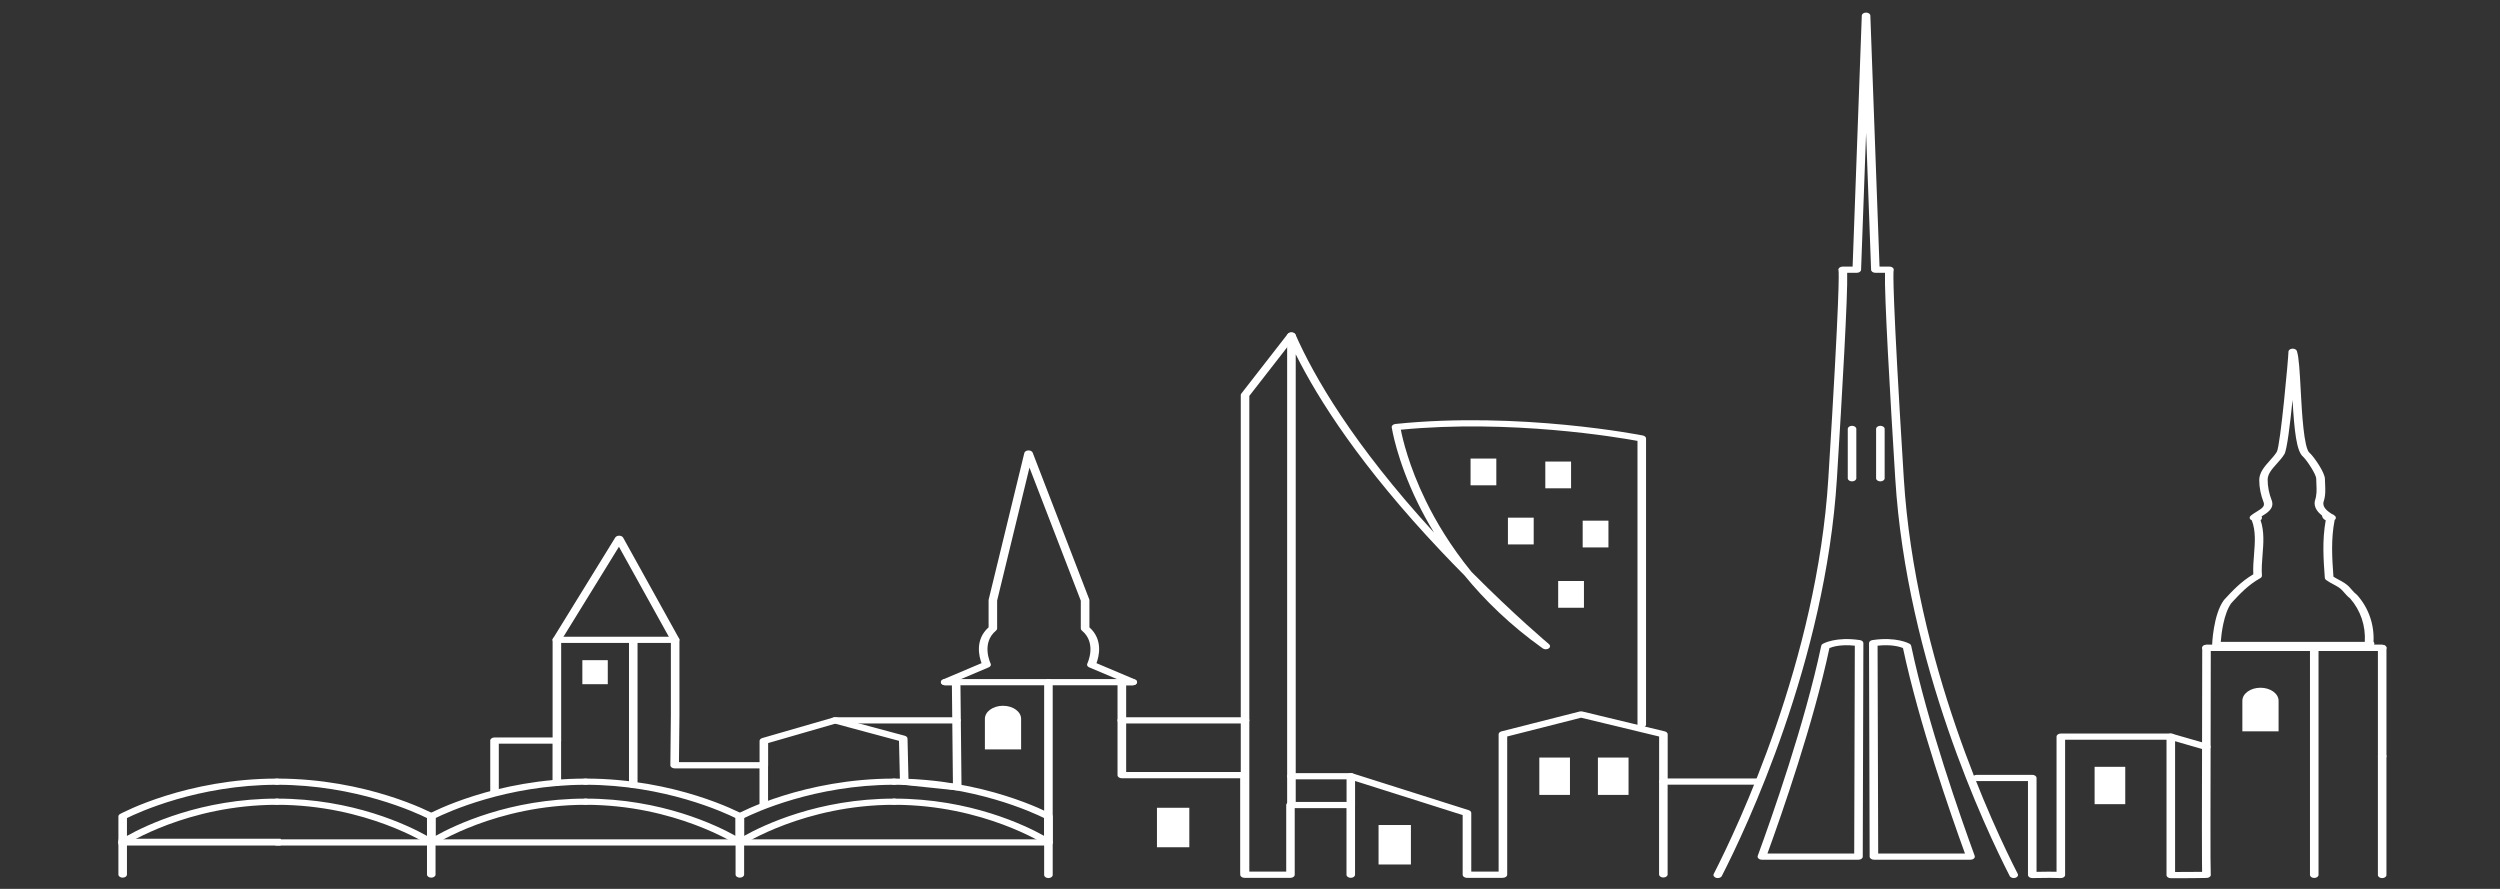 <?xml version="1.0" encoding="UTF-8"?>
<svg xmlns="http://www.w3.org/2000/svg" id="Layer_1" data-name="Layer 1" viewBox="0 0 1800 640">
  <rect x="0" y="0" width="1800" height="640" fill="#333333" stroke="none"/>
  <defs>
    <style>
      .cls-1 {
        fill: #fff;
        stroke-width: 0px;
      }
    </style>
  </defs>
  <g>
    <path class="cls-1" d="M735.19,539.55h-26.07v-21.97c0-5.2,5.84-9.42,13.04-9.42h0c7.2,0,13.04,4.22,13.04,9.42v21.97h0Z"></path>
    <rect class="cls-1" x="992.56" y="594.01" width="23.3" height="28.42"></rect>
    <rect class="cls-1" x="1108.31" y="545.44" width="22.06" height="26.89"></rect>
    <rect class="cls-1" x="1150.49" y="545.44" width="22.06" height="26.89"></rect>
    <rect class="cls-1" x="833.01" y="581.6" width="23.3" height="28.42"></rect>
    <rect class="cls-1" x="419.3" y="475.32" width="18.3" height="17.3"></rect>
    <g>
      <rect class="cls-1" x="1058.8" y="330.16" width="18.55" height="19.26"></rect>
      <rect class="cls-1" x="1112.62" y="332.32" width="18.55" height="19.26"></rect>
      <rect class="cls-1" x="1085.71" y="372.72" width="18.55" height="19.26"></rect>
      <rect class="cls-1" x="1139.53" y="374.88" width="18.55" height="19.26"></rect>
      <rect class="cls-1" x="1121.89" y="418.32" width="18.55" height="19.26"></rect>
    </g>
    <rect class="cls-1" x="1508.12" y="552.11" width="22.06" height="26.89"></rect>
    <path class="cls-1" d="M1640.57,526.56h-26.07v-21.97c0-5.2,5.84-9.42,13.04-9.42h0c7.2,0,13.04,4.22,13.04,9.42v21.97h0Z"></path>
  </g>
  <g>
    <g>
      <path class="cls-1" d="M754.87,608.79H199.41c-1.71,0-3.08-1-3.08-2.23s1.38-2.23,3.08-2.23h555.46c1.71,0,3.08,1,3.08,2.23s-1.38,2.23-3.08,2.23Z"></path>
      <path class="cls-1" d="M310.51,608.79c-.75,0-1.5-.2-2.07-.57-.44-.29-44.7-28.76-109.02-28.76-1.71,0-3.08-1-3.08-2.23s1.38-2.23,3.08-2.23c54.59,0,94.31,19.18,108.01,26.84v-12.84c-7.77-3.85-51.05-23.96-108.01-23.96-1.71,0-3.08-1-3.08-2.23s1.38-2.23,3.08-2.23c64.79,0,111,24.43,112.93,25.47.79.42,1.24,1.09,1.24,1.79v18.72c0,.88-.72,1.68-1.83,2.04-.41.13-.83.19-1.25.19h0Z"></path>
      <path class="cls-1" d="M310.51,608.79c-.42,0-.84-.06-1.25-.19-1.12-.35-1.83-1.15-1.83-2.04v-18.72c0-.7.46-1.37,1.24-1.79,1.93-1.04,48.14-25.47,112.93-25.47,1.71,0,3.08,1,3.08,2.23s-1.38,2.23-3.08,2.23c-56.96,0-100.23,20.1-108.01,23.96v12.84c13.7-7.66,53.42-26.84,108.01-26.84,1.71,0,3.08,1,3.08,2.23s-1.38,2.23-3.08,2.23c-64.32,0-108.58,28.47-109.02,28.76-.58.38-1.32.57-2.07.57h0Z"></path>
      <path class="cls-1" d="M532.69,608.79c-.75,0-1.5-.2-2.07-.57-.44-.29-44.7-28.76-109.02-28.76-1.71,0-3.08-1-3.08-2.23s1.38-2.23,3.08-2.23c54.59,0,94.31,19.18,108.01,26.84v-12.84c-7.77-3.85-51.05-23.96-108.01-23.96-1.71,0-3.08-1-3.08-2.23s1.38-2.23,3.08-2.23c64.79,0,111,24.43,112.93,25.47.79.42,1.24,1.09,1.24,1.79v18.72c0,.88-.72,1.68-1.83,2.04-.41.13-.83.19-1.25.19h0Z"></path>
      <path class="cls-1" d="M532.69,608.79c-.42,0-.84-.06-1.25-.19-1.12-.35-1.83-1.15-1.83-2.04v-18.72c0-.7.46-1.37,1.24-1.79,1.93-1.04,48.14-25.47,112.93-25.47,1.71,0,3.08,1,3.08,2.23s-1.38,2.23-3.08,2.23c-57.03,0-100.24,20.1-108.01,23.96v12.84c13.7-7.66,53.42-26.84,108.01-26.84,1.71,0,3.08,1,3.08,2.23s-1.38,2.23-3.08,2.23c-64.32,0-108.58,28.47-109.02,28.76-.58.38-1.32.57-2.07.57h0Z"></path>
      <path class="cls-1" d="M754.87,608.79c-.75,0-1.5-.2-2.07-.57-.44-.29-44.7-28.76-109.02-28.76-1.71,0-3.08-1-3.08-2.23s1.38-2.23,3.08-2.23c54.59,0,94.31,19.18,108.01,26.84v-12.84c-7.77-3.85-51.05-23.96-108.01-23.96-1.71,0-3.08-1-3.08-2.23s1.38-2.23,3.08-2.23c64.79,0,111,24.43,112.93,25.47.79.42,1.24,1.09,1.24,1.79v18.72c0,.88-.72,1.68-1.83,2.04-.41.13-.83.19-1.25.19h0Z"></path>
      <path class="cls-1" d="M201.84,608.79h-115.92c-.37,0-.67-1.09-.67-2.45s.3-2.45.67-2.45h115.92c.37,0,.67,1.09.67,2.45s-.3,2.45-.67,2.45Z"></path>
      <path class="cls-1" d="M88.33,608.79c-.42,0-.84-.06-1.25-.19-1.12-.35-1.83-1.15-1.83-2.04v-18.72c0-.7.46-1.37,1.24-1.79,1.93-1.04,48.14-25.47,112.93-25.47,1.71,0,3.08,1,3.08,2.23s-1.38,2.23-3.08,2.23c-56.96,0-100.23,20.1-108.01,23.96v12.84c13.7-7.66,53.42-26.84,108.01-26.84,1.71,0,3.08,1,3.08,2.23s-1.38,2.23-3.08,2.23c-64.32,0-108.58,28.47-109.02,28.76-.58.38-1.32.57-2.07.57h0Z"></path>
      <path class="cls-1" d="M88.33,631.91c-1.71,0-3.08-1-3.08-2.23v-23.11c0-1.23,1.38-2.23,3.08-2.23s3.08,1,3.08,2.23v23.11c0,1.23-1.38,2.23-3.08,2.23Z"></path>
      <path class="cls-1" d="M310.51,631.91c-1.71,0-3.08-1-3.08-2.23v-23.11c0-1.23,1.38-2.23,3.08-2.23s3.08,1,3.08,2.23v23.11c0,1.23-1.38,2.23-3.08,2.23Z"></path>
      <path class="cls-1" d="M532.69,631.91c-1.71,0-3.08-1-3.08-2.23v-23.11c0-1.23,1.38-2.23,3.08-2.23s3.08,1,3.08,2.23v23.11c0,1.23-1.38,2.23-3.08,2.23Z"></path>
    </g>
    <path class="cls-1" d="M1082.05,632.05h-25.85c-1.71,0-3.08-1-3.08-2.23v-42.97l-77.47-24.55v17.33c0,1.23-1.38,2.23-3.08,2.23h-40.37v47.96c0,1.23-1.38,2.23-3.08,2.23h-33.07c-1.71,0-3.08-1-3.08-2.23v-69.47h-85.27c-1.71,0-3.08-1-3.08-2.23v-66.94c0-.65.38-1.23.99-1.64l-21.42-9.06c-1.28-.54-1.85-1.67-1.34-2.68.07-.15,7.11-14.74-3.91-23.79-.5-.41-.77-.93-.77-1.47v-20.04l-36.96-95.83-23.28,95.72v20.15c0,.54-.27,1.06-.77,1.47-11,9.04-3.98,23.65-3.9,23.79.5,1.01-.07,2.14-1.34,2.67l-21.41,9.06c.61.4.99.98.99,1.62l.79,75.69c0,.65-.38,1.27-1.06,1.7s-1.58.62-2.47.53l-38.16-3.96c-1.5-.15-2.62-1.07-2.64-2.17l-.69-29.53-45.95-12.35-48.27,13.95v15.99c0,1.23-1.38,2.23-3.08,2.23h-64.23c-.82,0-1.61-.24-2.19-.66-.58-.42-.9-1-.9-1.59l.37-36.1v-53.77l-37.39-67.44-41.6,67.48v72.05c0,1.23-1.38,2.23-3.08,2.23h-41.82v34.97c0,1.23-1.38,2.23-3.08,2.23s-3.08-1-3.08-2.23v-37.2c0-1.23,1.38-2.23,3.08-2.23h41.82v-70.3c0-.31.09-.62.27-.91l44.83-72.73c.51-.82,1.66-1.35,2.87-1.32,1.24.02,2.35.57,2.81,1.4l40.32,72.73c.14.26.22.54.22.83v54.22l-.35,33.86h58.04v-15.27c0-.91.77-1.73,1.94-2.07l51.32-14.83c.71-.21,1.5-.21,2.22-.02l49.04,13.18c1.19.32,1.99,1.14,2.01,2.05l.68,29.15,32.01,3.32-.74-70.89h-4.82c-1.39,0-2.61-.67-2.97-1.65s.22-2,1.42-2.51l27.72-11.73c-1.72-4.56-5-16.8,5.07-25.8v-19.54c0-.13.02-.26.04-.38l25.69-105.6c.25-1.03,1.45-1.79,2.89-1.84,1.44-.07,2.74.62,3.13,1.63l40.73,105.6c.08.2.11.4.11.6v19.54c10.09,9,6.81,21.23,5.08,25.8l27.73,11.73c1.2.51,1.78,1.54,1.42,2.51s-1.59,1.65-2.97,1.65h-4.8v62.49h85.27c1.71,0,3.08,1,3.08,2.23v69.47h26.89v-47.96c0-1.23,1.38-2.23,3.08-2.23h40.37v-18.5c0-.75.52-1.45,1.39-1.87.87-.41,1.98-.48,2.92-.18l83.64,26.5c1.12.35,1.84,1.15,1.84,2.04v42.19h19.69v-98.86c0-.95.83-1.79,2.06-2.1l56.26-14.3c.65-.16,1.35-.16,2-.01l59.3,14.3c1.26.31,2.11,1.15,2.11,2.11v31.82h64.29c1.71,0,3.08,1,3.08,2.23s-1.38,2.23-3.08,2.23h-67.37c-1.71,0-3.08-1-3.08-2.23v-32.45l-56.19-13.54-53.2,13.52v99.51c0,1.23-1.38,2.23-3.08,2.23h0Z"></path>
    <g>
      <path class="cls-1" d="M1338.1,618.99h-69.55c-.95,0-1.86-.32-2.44-.87-.58-.55-.79-1.26-.54-1.93,9.81-26.78,33.89-95.13,45.73-151.25.12-.56.52-1.06,1.12-1.4.37-.21,9.38-5.28,26.75-2.67,1.44.21,2.46,1.13,2.46,2.19l-.45,153.72c0,1.23-1.39,2.22-3.08,2.22h0ZM1272.56,614.53h62.47l.44-149.63c-10.06-1.11-16.07.79-18.27,1.69-11.56,54.28-34.3,119.53-44.64,147.94h0Z"></path>
      <path class="cls-1" d="M1418.78,618.99h-69.55c-1.7,0-3.08-1-3.08-2.22l-.45-153.72c0-1.06,1.02-1.97,2.46-2.19,17.37-2.6,26.38,2.46,26.76,2.67.61.35,1.01.85,1.12,1.4,11.85,56.13,35.93,124.48,45.73,151.25.25.67.04,1.38-.54,1.93-.58.55-1.49.87-2.44.87h0ZM1352.31,614.53h62.47c-10.32-28.4-33.07-93.65-44.64-147.94-2.17-.9-8.19-2.8-18.28-1.69l.44,149.63h0Z"></path>
      <path class="cls-1" d="M1353.87,346.59c-1.71,0-3.08-1-3.08-2.23v-35.55c0-1.23,1.38-2.23,3.08-2.23s3.08,1,3.08,2.23v35.55c0,1.23-1.38,2.23-3.08,2.23Z"></path>
      <path class="cls-1" d="M1333.47,346.59c-1.71,0-3.08-1-3.08-2.23v-35.55c0-1.23,1.38-2.23,3.08-2.23s3.08,1,3.08,2.23v35.55c0,1.23-1.38,2.23-3.08,2.23Z"></path>
      <path class="cls-1" d="M1236.79,632.22c-.35,0-.72-.04-1.07-.14-1.6-.43-2.42-1.71-1.83-2.86,17.3-33.76,74.38-154.06,82.51-284.75,8.36-134.49,7.6-148.32,7.33-149.73-.22-.64-.04-1.31.49-1.84.58-.58,1.51-.93,2.5-.93h7.16l6.61-180.73c.04-1.21,1.41-2.17,3.08-2.17s3.04.96,3.08,2.17l6.61,180.73h7.16c1,0,1.93.35,2.5.93.53.54.71,1.21.49,1.84-.27,1.4-1.04,15.24,7.33,149.72,8.19,131.62,64.86,251.23,82.05,284.75.59,1.15-.23,2.44-1.82,2.86s-3.37-.16-3.96-1.32c-17.25-33.67-74.2-153.83-82.42-286.1-3.78-60.73-7.92-132.66-7.39-148.24h-6.93c-1.67,0-3.04-.96-3.08-2.17l-3.6-98.55-3.61,98.55c-.04,1.21-1.41,2.17-3.08,2.17h-6.93c.53,15.57-3.62,87.51-7.39,148.24-8.17,131.33-65.51,252.19-82.88,286.1-.46.9-1.64,1.45-2.89,1.45h0ZM1363.41,194.77s-.03.09-.06.13c.02-.03.03-.07.06-.13ZM1323.74,194.77c.02.06.04.1.06.13-.02-.04-.04-.09-.06-.13Z"></path>
    </g>
    <path class="cls-1" d="M549.92,581.63c-1.71,0-3.08-1-3.08-2.23v-28.39c0-1.23,1.38-2.23,3.08-2.23s3.08,1,3.08,2.23v28.39c0,1.23-1.38,2.23-3.08,2.23Z"></path>
    <path class="cls-1" d="M1197.61,631.81c-1.71,0-3.08-1-3.08-2.23v-66.8c0-1.23,1.38-2.23,3.08-2.23s3.08,1,3.08,2.23v66.8c0,1.23-1.38,2.23-3.08,2.23Z"></path>
    <path class="cls-1" d="M929.82,581.24c-1.71,0-3.08-1-3.08-2.23V241.56c0-1.1,1.11-2.03,2.61-2.2,1.5-.16,2.95.48,3.41,1.53,13.3,30.16,41.33,78.83,99.8,142.65-4.75-7.76-8.67-15.07-11.9-21.69-15.08-30.92-18.57-53.92-18.61-54.15-.18-1.19.99-2.27,2.64-2.44,89.36-9.23,177.32,8.12,178.2,8.3,1.33.27,2.26,1.15,2.26,2.15v205.98c0,1.23-1.38,2.23-3.08,2.23s-3.08-1-3.08-2.23v-204.25c-14.06-2.58-91.33-15.69-170.4-8.05,1.23,6.33,5.73,26.06,17.96,51.12,7.11,14.57,17.68,32.55,32.98,51.29,31.25,31.48,55.48,51.77,55.76,52.01,1.08.9.99,2.27-.22,3.08-1.21.82-3.09.8-4.28-.04-23.59-16.79-42.06-35.03-56.43-52.61-5.48-5.52-11.17-11.38-16.98-17.53-57.57-60.93-88.24-109.06-104.46-141.63v323.95c0,1.23-1.38,2.23-3.08,2.23h0Z"></path>
    <path class="cls-1" d="M1562.97,632.31c-.82,0-1.61-.23-2.18-.65-.58-.42-.9-.98-.9-1.58v-97.46h-73.02v97.37c0,.62-.35,1.2-.97,1.62s-1.44.64-2.3.6c-5.16-.22-10.29-.13-14.82-.06-2.03.04-3.9.07-5.56.07s-3.08-1-3.08-2.23v-67.64h-36.87c-1.71,0-3.08-1-3.08-2.23s1.38-2.23,3.08-2.23h39.96c1.71,0,3.08,1,3.08,2.23v67.61c.75-.01,1.53-.02,2.34-.04,3.7-.06,7.81-.13,12.06-.04v-97.27c0-.59.33-1.16.9-1.58s1.36-.65,2.18-.65h79.19c1.71,0,3.08,1,3.08,2.23v97.46c6.49,0,14.35-.01,19.45-.1v-.34c-.03-1.64-.06-4.04-.08-7.08-.04-5.69-.06-13.81-.06-24.81,0-20.31.06-46.49.13-71.8.05-22.16.1-43.08.1-57.25,0-1.23,1.38-2.23,3.08-2.23,3.1,0,5.17,0,8.37.04h0c3.61-.35,13.88-.39,47.12-.32,24.84.05,52.84.2,64.8.26,3.58.02,5.81.03,6.2.03,1.71,0,3.08,1,3.08,2.23v78.05c0,1.23-1.38,2.23-3.08,2.23s-3.08-1-3.08-2.23v-75.83c-.89,0-1.95-.01-3.17-.02-85.61-.45-107.84-.27-111-.04-.31.07-.65.1-.97.1-1.99-.02-3.55-.03-5.19-.04,0,14.09-.05,34.01-.1,55.02-.11,45.53-.25,102.09.08,105.77.04.15.06.29.05.45-.03,1.17-1.31,2.13-2.93,2.19-4.93.18-15.8.18-24.54.18h-1.35v-.02ZM1591.16,628.55c.25.23.43.5.54.79-.09-.27-.28-.55-.54-.79ZM1588.98,627.69c.32.02.63.07.9.16-.28-.09-.58-.14-.9-.16ZM1588.98,627.69h0,0ZM1600.09,466.37c.04.45-.11.89-.41,1.26.29-.35.46-.78.41-1.26Z"></path>
    <path class="cls-1" d="M1705.57,466.59h-109.76c-1.63,0-2.98-.92-3.08-2.09-.02-.19.74-22.03,8.49-32.45.04-.06.09-.12.15-.18,5.93-6.43,12.06-13.07,21.01-18.38-.24-4.74.14-9.56.52-14.24.69-8.68,1.35-16.91-1.62-24.65-.12-.05-.24-.11-.35-.17-.1-.05-.19-.1-.29-.16h0c-.11-.09-.21-.17-.3-.26h0s-.02-.02-.03-.03h0c-.18-.18-.32-.39-.41-.61h0c-.03-.07-.05-.14-.07-.21h0c-.03-.15-.05-.29-.05-.42h0v-.02h0v-.02h0c0-.18.04-.35.1-.52h0s0-.01,0,0c0,0,0,0,0,0h0s0-.02,0-.03h0c.11-.26.27-.49.5-.69.19-.18.37-.34.56-.48,1.16-.93,2.51-1.76,3.82-2.56,3.9-2.38,6.05-3.86,5.08-6.66-2.1-5.31-3.18-10.77-3.18-16.15s3.85-9.8,7.58-13.95c1.82-2.03,3.7-4.12,5.03-6.28.02-.03.04-.06.06-.09,2.55-4.35,8.36-68.01,8.36-71.98-.05-1.14,1.09-2.11,2.65-2.27,1.56-.16,3.04.58,3.42,1.69,1.48,4.29,2.07,15.29,2.75,28.01.84,15.83,2.26,42.34,6.46,45.38.1.07.2.15.29.24,3.02,2.91,10.7,13.95,10.7,18.51,0,1.25.06,2.49.13,3.8.2,4.05.41,8.24-1.2,12.97-.5,2.82,1.31,5.42,5.83,8.28.08.05.18.1.26.15.7.23,1.47.67,2.24,1.42.09.09.18.18.25.28h0c.1.14.18.29.24.43h0c.13.32.15.65.07.99h0v.02h0v.02h0s0,.02,0,.04c-.13.43-.41.81-.82,1.11-2.74,14-1.83,27.63-.87,40.83,1.17.76,2.45,1.45,3.78,2.16,2.91,1.56,5.92,3.17,8.15,5.83.55.6,1.02,1.14,1.47,1.65,1.15,1.31,1.99,2.26,3.24,3.18.15.11.3.24.41.37,8.26,9.29,12.41,21.15,11.81,33.65.03.02.05.05.07.07.54.61,1.14,1.92-.9,3.81-.06.05-.12.1-.18.15h0c-.19.14-.39.27-.61.37-.41.19-.9.31-1.41.34-.08,0-.16,0-.24,0l-.13-.16ZM1598.99,462.13h103.67c.68-11.67-3.07-22.72-10.64-31.34-1.61-1.2-2.65-2.39-3.85-3.76-.43-.49-.9-1.02-1.44-1.61-.03-.03-.05-.06-.08-.09-1.6-1.92-3.9-3.16-6.57-4.59-1.76-.94-3.58-1.92-5.31-3.16-.54-.39-.86-.91-.9-1.46-.97-13.37-1.98-27.18.66-41.54-.11-.04-.21-.09-.3-.13-1.4-.69-2.25-1.84-2.4-3.29-3.34-2.63-6.01-6.08-5.14-10.47.02-.07.03-.15.06-.23,1.44-4.16,1.25-8.07,1.06-11.85-.06-1.29-.13-2.63-.13-3.96,0-2.92-6.28-12.68-9.37-15.74-4.84-3.84-6.39-18.64-7.68-40.91-1.78,17.68-4.03,36.02-5.85,38.97h0c-1.53,2.49-3.54,4.73-5.49,6.9-3.39,3.77-6.58,7.33-6.58,11.52,0,4.97,1,10.02,2.97,15,1.98,5.7-3.24,8.89-7.06,11.22-.1.06-.19.12-.29.18.22.42.27.82.27,1.11,0,.65-.38,1.23-.99,1.63,2.77,8.15,2.1,16.69,1.43,24.98-.4,4.93-.8,10.03-.45,14.89.05.73-.39,1.43-1.18,1.87-8.82,4.96-14.67,11.28-20.84,17.97-5.45,7.41-7.22,22.14-7.61,27.88l.02.02Z"></path>
    <path class="cls-1" d="M1715.16,468.7h-126.49c-1.71,0-3.08-1-3.08-2.23s1.38-2.23,3.08-2.23h126.49c1.71,0,3.08,1,3.08,2.23s-1.38,2.23-3.08,2.23Z"></path>
    <path class="cls-1" d="M1666.26,632.13c-1.71,0-3.08-1-3.08-2.23v-163.43c0-1.23,1.38-2.23,3.08-2.23s3.08,1,3.08,2.23v163.43c0,1.23-1.38,2.23-3.08,2.23Z"></path>
    <path class="cls-1" d="M1715.16,632.24c-1.71,0-3.08-1-3.08-2.23v-85.49c0-1.23,1.38-2.23,3.08-2.23s3.08,1,3.08,2.23v85.49c0,1.23-1.38,2.23-3.08,2.23Z"></path>
    <path class="cls-1" d="M1588.54,539.99c-.38,0-.77-.05-1.14-.16l-25.58-7.36c-1.58-.46-2.36-1.75-1.72-2.89s2.43-1.7,4-1.25l25.58,7.36c1.58.46,2.36,1.75,1.72,2.89-.48.87-1.64,1.4-2.86,1.4Z"></path>
    <path class="cls-1" d="M972.55,632.03c-1.71,0-3.08-1-3.08-2.23v-50.17c0-1.23,1.38-2.23,3.08-2.23s3.08,1,3.08,2.23v50.17c0,1.23-1.38,2.23-3.08,2.23Z"></path>
    <path class="cls-1" d="M815.56,493.4h-135.07c-1.71,0-3.08-1-3.08-2.23s1.38-2.23,3.08-2.23h135.07c1.71,0,3.08,1,3.08,2.23s-1.38,2.23-3.08,2.23Z"></path>
    <path class="cls-1" d="M754.87,632.21c-1.71,0-3.08-1-3.08-2.23v-138.81c0-1.23,1.38-2.23,3.08-2.23s3.08,1,3.08,2.23v138.81c0,1.23-1.38,2.23-3.08,2.23Z"></path>
    <path class="cls-1" d="M486.06,462.93h-85.15c-1.71,0-3.08-1-3.08-2.23s1.38-2.23,3.08-2.23h85.15c1.71,0,3.08,1,3.08,2.23s-1.38,2.23-3.08,2.23Z"></path>
    <path class="cls-1" d="M455.95,567.44c-1.71,0-3.08-1-3.08-2.23v-102.86c0-1.23,1.38-2.23,3.08-2.23s3.08,1,3.08,2.23v102.86c0,1.23-1.38,2.23-3.08,2.23Z"></path>
    <path class="cls-1" d="M896.43,630.56c-1.71,0-3.08-1-3.08-2.23v-343.87c0-.38.14-.76.4-1.09l33.38-42.9c.84-1.07,2.71-1.45,4.2-.85s2.01,1.97,1.17,3.04l-32.99,42.39v343.29c0,1.23-1.38,2.23-3.08,2.23h0Z"></path>
    <path class="cls-1" d="M972.55,561.12h-42.74c-1.71,0-3.08-1-3.08-2.23s1.38-2.23,3.08-2.23h42.74c1.71,0,3.08,1,3.08,2.23s-1.38,2.23-3.08,2.23Z"></path>
    <path class="cls-1" d="M400.91,565.9c-1.71,0-3.08-1-3.08-2.23v-30.44c0-1.23,1.38-2.23,3.08-2.23s3.08,1,3.08,2.23v30.44c0,1.23-1.38,2.23-3.08,2.23Z"></path>
    <path class="cls-1" d="M688.66,520.9h-87.42c-1.71,0-3.08-1-3.08-2.23s1.38-2.23,3.08-2.23h87.42c1.71,0,3.08,1,3.08,2.23s-1.38,2.23-3.08,2.23Z"></path>
    <path class="cls-1" d="M896.43,520.9h-88.76c-1.71,0-3.08-1-3.08-2.23s1.38-2.23,3.08-2.23h88.76c1.71,0,3.08,1,3.08,2.23s-1.38,2.23-3.08,2.23Z"></path>
  </g>
</svg>
